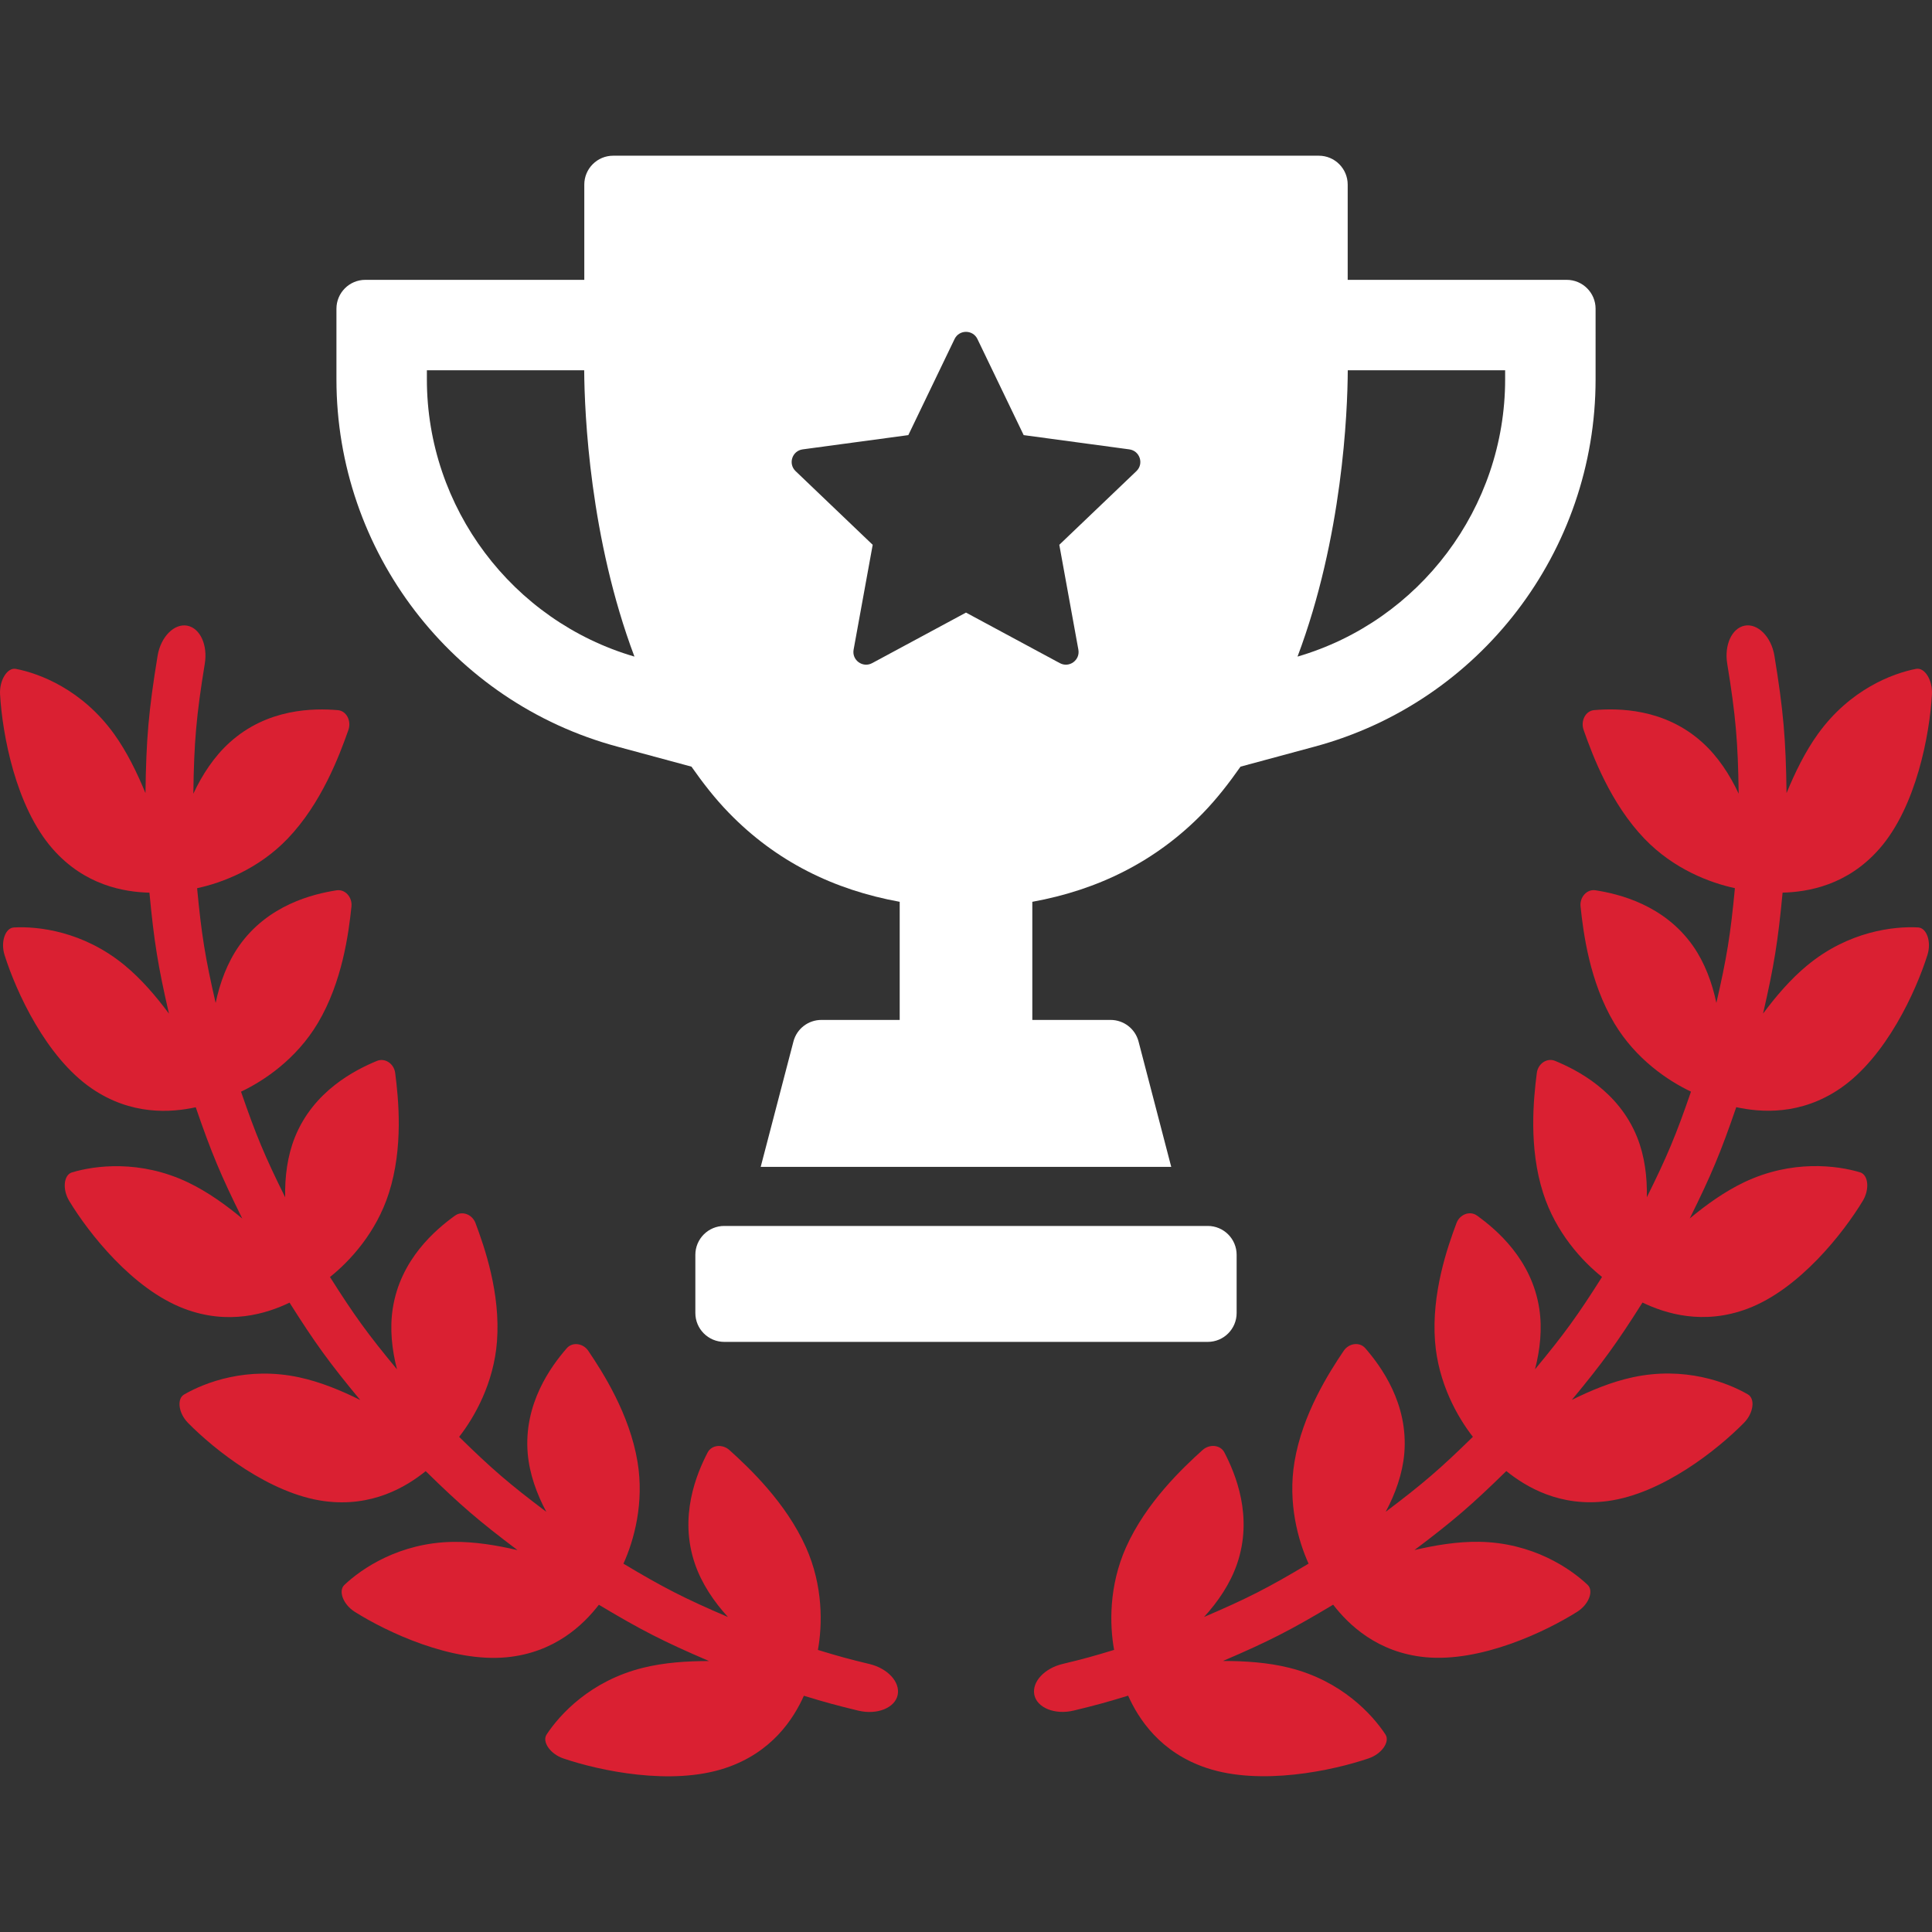 <?xml version="1.0" encoding="utf-8"?>
<!-- Generator: Adobe Illustrator 16.0.3, SVG Export Plug-In . SVG Version: 6.00 Build 0)  -->
<!DOCTYPE svg PUBLIC "-//W3C//DTD SVG 1.1//EN" "http://www.w3.org/Graphics/SVG/1.1/DTD/svg11.dtd">
<svg version="1.1" id="Warstwa_1" xmlns="http://www.w3.org/2000/svg" xmlns:xlink="http://www.w3.org/1999/xlink" x="0px" y="0px"
	 width="300px" height="300px" viewBox="0 0 300 300" enable-background="new 0 0 300 300" xml:space="preserve">
<rect x="0" y="0" width="300" height="300" fill="#333333" stroke="none"/>
<path fill="#DA2032" d="M135.015,258.389c-3.244-0.779-4.853-1.223-8.01-2.188c0.703-3.859,0.836-9.922-1.859-15.946
	c-3.119-6.961-8.823-12.328-11.859-15.071c-1.101-1.002-2.795-0.83-3.41,0.363c-1.702,3.287-4.512,9.928-1.95,17.339
	c1.051,3.038,2.925,5.817,5.114,8.205c-6.767-2.896-10.021-4.567-16.234-8.284c1.625-3.58,3.257-9.404,2.186-15.83
	c-1.24-7.418-5.384-13.873-7.636-17.211c-0.813-1.207-2.479-1.423-3.357-0.406c-2.429,2.802-6.706,8.591-6.057,16.324
	c0.271,3.166,1.39,6.268,2.888,9.069c-5.736-4.317-8.446-6.647-13.535-11.637c2.416-3.095,5.384-8.362,5.876-14.815
	c0.568-7.462-1.929-14.631-3.336-18.383c-0.508-1.357-2.08-1.943-3.169-1.165c-3.007,2.165-8.51,6.798-9.681,14.452
	c-0.483,3.115-0.13,6.375,0.662,9.427c-4.53-5.468-6.616-8.341-10.405-14.338c3.065-2.451,7.178-6.868,9.143-13.036
	c2.277-7.104,1.49-14.673,0.979-18.652c-0.184-1.444-1.583-2.373-2.82-1.875c-3.417,1.416-9.852,4.662-12.747,11.845
	c-1.181,2.938-1.583,6.196-1.513,9.341c-3.157-6.359-4.535-9.654-6.857-16.402c3.552-1.68,8.568-5.037,11.899-10.605
	c3.849-6.434,4.821-14.08,5.248-18.139c0.155-1.465-0.988-2.73-2.314-2.523c-3.665,0.572-10.669,2.266-15.15,8.648
	c-1.827,2.616-2.97,5.724-3.625,8.84c-1.613-7.003-2.195-10.577-2.878-17.817c3.845-0.822,9.503-2.945,14.049-7.683
	c5.257-5.475,8.03-12.879,9.435-16.86c0.511-1.43-0.288-2.988-1.621-3.102c-3.695-0.314-10.915-0.314-16.807,5.018
	c-2.406,2.166-4.264,5.01-5.641,7.955c0.109-8.019,0.454-12.079,1.781-20.205c0.465-2.837-0.692-5.475-2.702-5.882
	c-2.012-0.4-4.146,1.694-4.633,4.696c-1.4,8.569-1.762,12.85-1.879,21.298c-1.294-3.138-2.851-6.368-4.875-9.184
	c-4.976-6.911-11.61-9.413-15.252-10.106c-1.318-0.25-2.578,1.751-2.45,3.974c0.351,6.132,2.405,17.411,8.163,23.972
	c4.981,5.682,11.1,6.704,15.03,6.804c0.721,7.641,1.333,11.4,3.033,18.783c-1.984-2.658-4.245-5.332-6.881-7.504
	c-6.44-5.317-13.498-6.082-17.202-5.875c-1.338,0.072-2.089,2.237-1.445,4.282c1.786,5.66,6.408,15.823,13.517,20.705
	c6.151,4.225,12.33,3.768,16.17,2.93c2.445,7.112,3.898,10.578,7.225,17.282c-2.534-2.101-5.341-4.131-8.39-5.596
	c-7.479-3.581-14.498-2.638-18.052-1.572c-1.289,0.379-1.522,2.63-0.425,4.438c3.023,4.994,9.833,13.68,17.831,16.717
	c6.934,2.638,12.833,0.771,16.376-0.93c3.993,6.317,6.194,9.355,10.971,15.115c-2.948-1.465-6.141-2.794-9.439-3.508
	c-8.089-1.752-14.696,0.793-17.903,2.658c-1.16,0.672-0.875,2.9,0.601,4.402c4.077,4.146,12.672,11.021,21.177,12.156
	c7.357,0.986,12.676-2.187,15.734-4.658c5.36,5.252,8.223,7.719,14.262,12.264c-3.224-0.75-6.662-1.329-10.056-1.279
	c-8.298,0.137-14.144,4.139-16.837,6.689c-0.973,0.93-0.179,3.037,1.612,4.166c4.955,3.125,14.981,7.885,23.596,7.063
	c7.449-0.723,11.912-5.04,14.314-8.155c6.55,3.924,9.978,5.683,17.109,8.74c-3.394,0-6.937,0.223-10.265,1.051
	c-8.168,2.023-12.933,7.276-14.962,10.363c-0.733,1.123,0.563,3.018,2.606,3.71c5.648,1.923,16.771,4.28,25.129,1.501
	c7.244-2.4,10.608-7.641,12.219-11.234c3.327,1.015,5.021,1.479,8.446,2.309c2.946,0.708,5.716-0.443,6.12-2.451
	C139.798,261.16,137.813,259.061,135.015,258.389z"/>
<path fill="#DA2032" d="M297.847,144.012c-3.704-0.207-10.76,0.558-17.201,5.875c-2.635,2.173-4.896,4.845-6.881,7.503
	c1.699-7.382,2.313-11.142,3.034-18.782c3.93-0.1,10.047-1.122,15.029-6.804c5.758-6.561,7.813-17.839,8.162-23.972
	c0.129-2.223-1.133-4.224-2.449-3.974c-3.643,0.693-10.277,3.195-15.252,10.106c-2.024,2.816-3.581,6.046-4.874,9.184
	c-0.118-8.448-0.48-12.729-1.88-21.298c-0.486-3.002-2.621-5.096-4.635-4.696c-2.009,0.407-3.165,3.044-2.701,5.882
	c1.328,8.126,1.673,12.186,1.781,20.205c-1.377-2.945-3.233-5.789-5.641-7.955c-5.894-5.332-13.111-5.332-16.808-5.018
	c-1.332,0.114-2.132,1.672-1.619,3.102c1.402,3.981,4.178,11.385,9.435,16.86c4.545,4.738,10.204,6.861,14.049,7.683
	c-0.683,7.24-1.265,10.813-2.879,17.816c-0.654-3.115-1.798-6.224-3.625-8.839c-4.48-6.382-11.484-8.076-15.149-8.648
	c-1.325-0.207-2.471,1.058-2.314,2.523c0.427,4.06,1.399,11.707,5.248,18.138c3.332,5.568,8.348,8.928,11.899,10.606
	c-2.322,6.747-3.699,10.042-6.856,16.402c0.07-3.144-0.333-6.403-1.514-9.341c-2.896-7.184-9.331-10.428-12.747-11.844
	c-1.238-0.5-2.639,0.43-2.821,1.873c-0.511,3.98-1.299,11.549,0.979,18.653c1.966,6.168,6.076,10.585,9.144,13.036
	c-3.789,5.997-5.875,8.87-10.406,14.338c0.792-3.052,1.146-6.313,0.662-9.427c-1.171-7.654-6.673-12.287-9.681-14.452
	c-1.089-0.777-2.66-0.191-3.169,1.165c-1.407,3.752-3.904,10.921-3.336,18.383c0.492,6.453,3.461,11.722,5.877,14.815
	c-5.089,4.988-7.8,7.318-13.535,11.637c1.498-2.803,2.616-5.904,2.887-9.07c0.65-7.732-3.629-13.521-6.056-16.324
	c-0.879-1.016-2.545-0.801-3.358,0.407c-2.251,3.339-6.395,9.792-7.635,17.21c-1.072,6.426,0.561,12.252,2.186,15.831
	c-6.214,3.718-9.47,5.39-16.234,8.284c2.188-2.388,4.063-5.167,5.114-8.205c2.562-7.412-0.249-14.052-1.951-17.339
	c-0.613-1.192-2.31-1.365-3.409-0.364c-3.036,2.744-8.74,8.111-11.859,15.072c-2.694,6.025-2.563,12.087-1.859,15.945
	c-3.156,0.966-4.766,1.408-8.01,2.188c-2.798,0.672-4.782,2.772-4.378,4.782c0.404,2.008,3.174,3.159,6.12,2.451
	c3.425-0.83,5.119-1.294,8.446-2.31c1.61,3.596,4.975,8.834,12.219,11.235c8.359,2.778,19.481,0.422,25.129-1.501
	c2.042-0.693,3.34-2.587,2.607-3.71c-2.031-3.087-6.794-8.34-14.963-10.363c-3.329-0.827-6.871-1.051-10.267-1.051
	c7.135-3.06,10.562-4.815,17.111-8.74c2.402,3.115,6.864,7.433,14.313,8.155c8.613,0.82,18.642-3.938,23.597-7.063
	c1.79-1.129,2.585-3.237,1.61-4.166c-2.691-2.553-8.537-6.556-16.837-6.69c-3.393-0.05-6.832,0.528-10.056,1.278
	c6.039-4.545,8.901-7.012,14.263-12.264c3.059,2.473,8.377,5.646,15.735,4.659c8.504-1.136,17.099-8.012,21.176-12.157
	c1.476-1.5,1.76-3.729,0.602-4.402c-3.207-1.864-9.814-4.409-17.903-2.657c-3.299,0.714-6.492,2.043-9.44,3.508
	c4.776-5.76,6.979-8.798,10.972-15.116c3.544,1.702,9.441,3.567,16.377,0.93c7.997-3.036,14.806-11.721,17.83-16.717
	c1.097-1.809,0.862-4.06-0.427-4.438c-3.554-1.064-10.572-2.01-18.052,1.572c-3.049,1.465-5.854,3.494-8.39,5.596
	c3.326-6.704,4.779-10.17,7.225-17.282c3.84,0.837,10.02,1.294,16.17-2.93c7.108-4.882,11.73-15.045,13.516-20.705
	C299.936,146.249,299.185,144.083,297.847,144.012z"/>
<path fill="#FFFFFF" d="M95.882,115.941l11.488,3.104c1.765,2.515,3.648,4.955,5.808,7.17c7.315,7.544,16.302,11.966,26.527,13.817
	v18.342h-12.162c-2.041,0-3.822,1.374-4.337,3.347l-5.085,19.473h63.748l-5.077-19.473c-0.517-1.973-2.299-3.347-4.339-3.347
	h-12.155v-18.342c10.219-1.852,19.203-6.273,26.517-13.798c2.159-2.225,4.048-4.674,5.813-7.189l11.493-3.104
	c25.708-6.917,43.641-30.354,43.641-57.034V47.941c0-2.477-2.008-4.487-4.485-4.487h-34.008V28.665c0-2.477-2.007-4.487-4.482-4.487
	H95.213c-2.478,0-4.484,2.01-4.484,4.487v14.789H56.726c-2.477,0-4.483,2.01-4.483,4.487v10.965
	C52.242,85.587,70.171,109.023,95.882,115.941z M209.281,57.496h24.436v1.411c0,19.931-13.256,37.506-32.238,43.049
	C208.456,83.428,209.247,64.048,209.281,57.496z M124.637,69.779l16.407-2.215l7.181-14.92c0.715-1.486,2.834-1.486,3.55,0
	l7.181,14.92l16.407,2.215c1.637,0.225,2.291,2.234,1.1,3.375l-11.975,11.442l2.962,16.285c0.295,1.626-1.419,2.87-2.871,2.094
	L150,95.123l-14.581,7.853c-1.455,0.775-3.167-0.468-2.872-2.094l2.965-16.285l-11.973-11.442
	C122.346,72.013,123.001,70.003,124.637,69.779z M66.285,57.496h24.428c0.048,6.814,0.887,26.082,7.803,44.46
	c-18.976-5.543-32.23-23.119-32.23-43.049V57.496z"/>
<path fill="#FFFFFF" d="M112.457,190.364c-2.477,0-4.483,2.01-4.483,4.485v9.031c0,2.477,2.008,4.487,4.483,4.487h75.086
	c2.477,0,4.482-2.011,4.482-4.487v-9.031c0-2.477-2.007-4.485-4.482-4.485H112.457z"/>
</svg>
